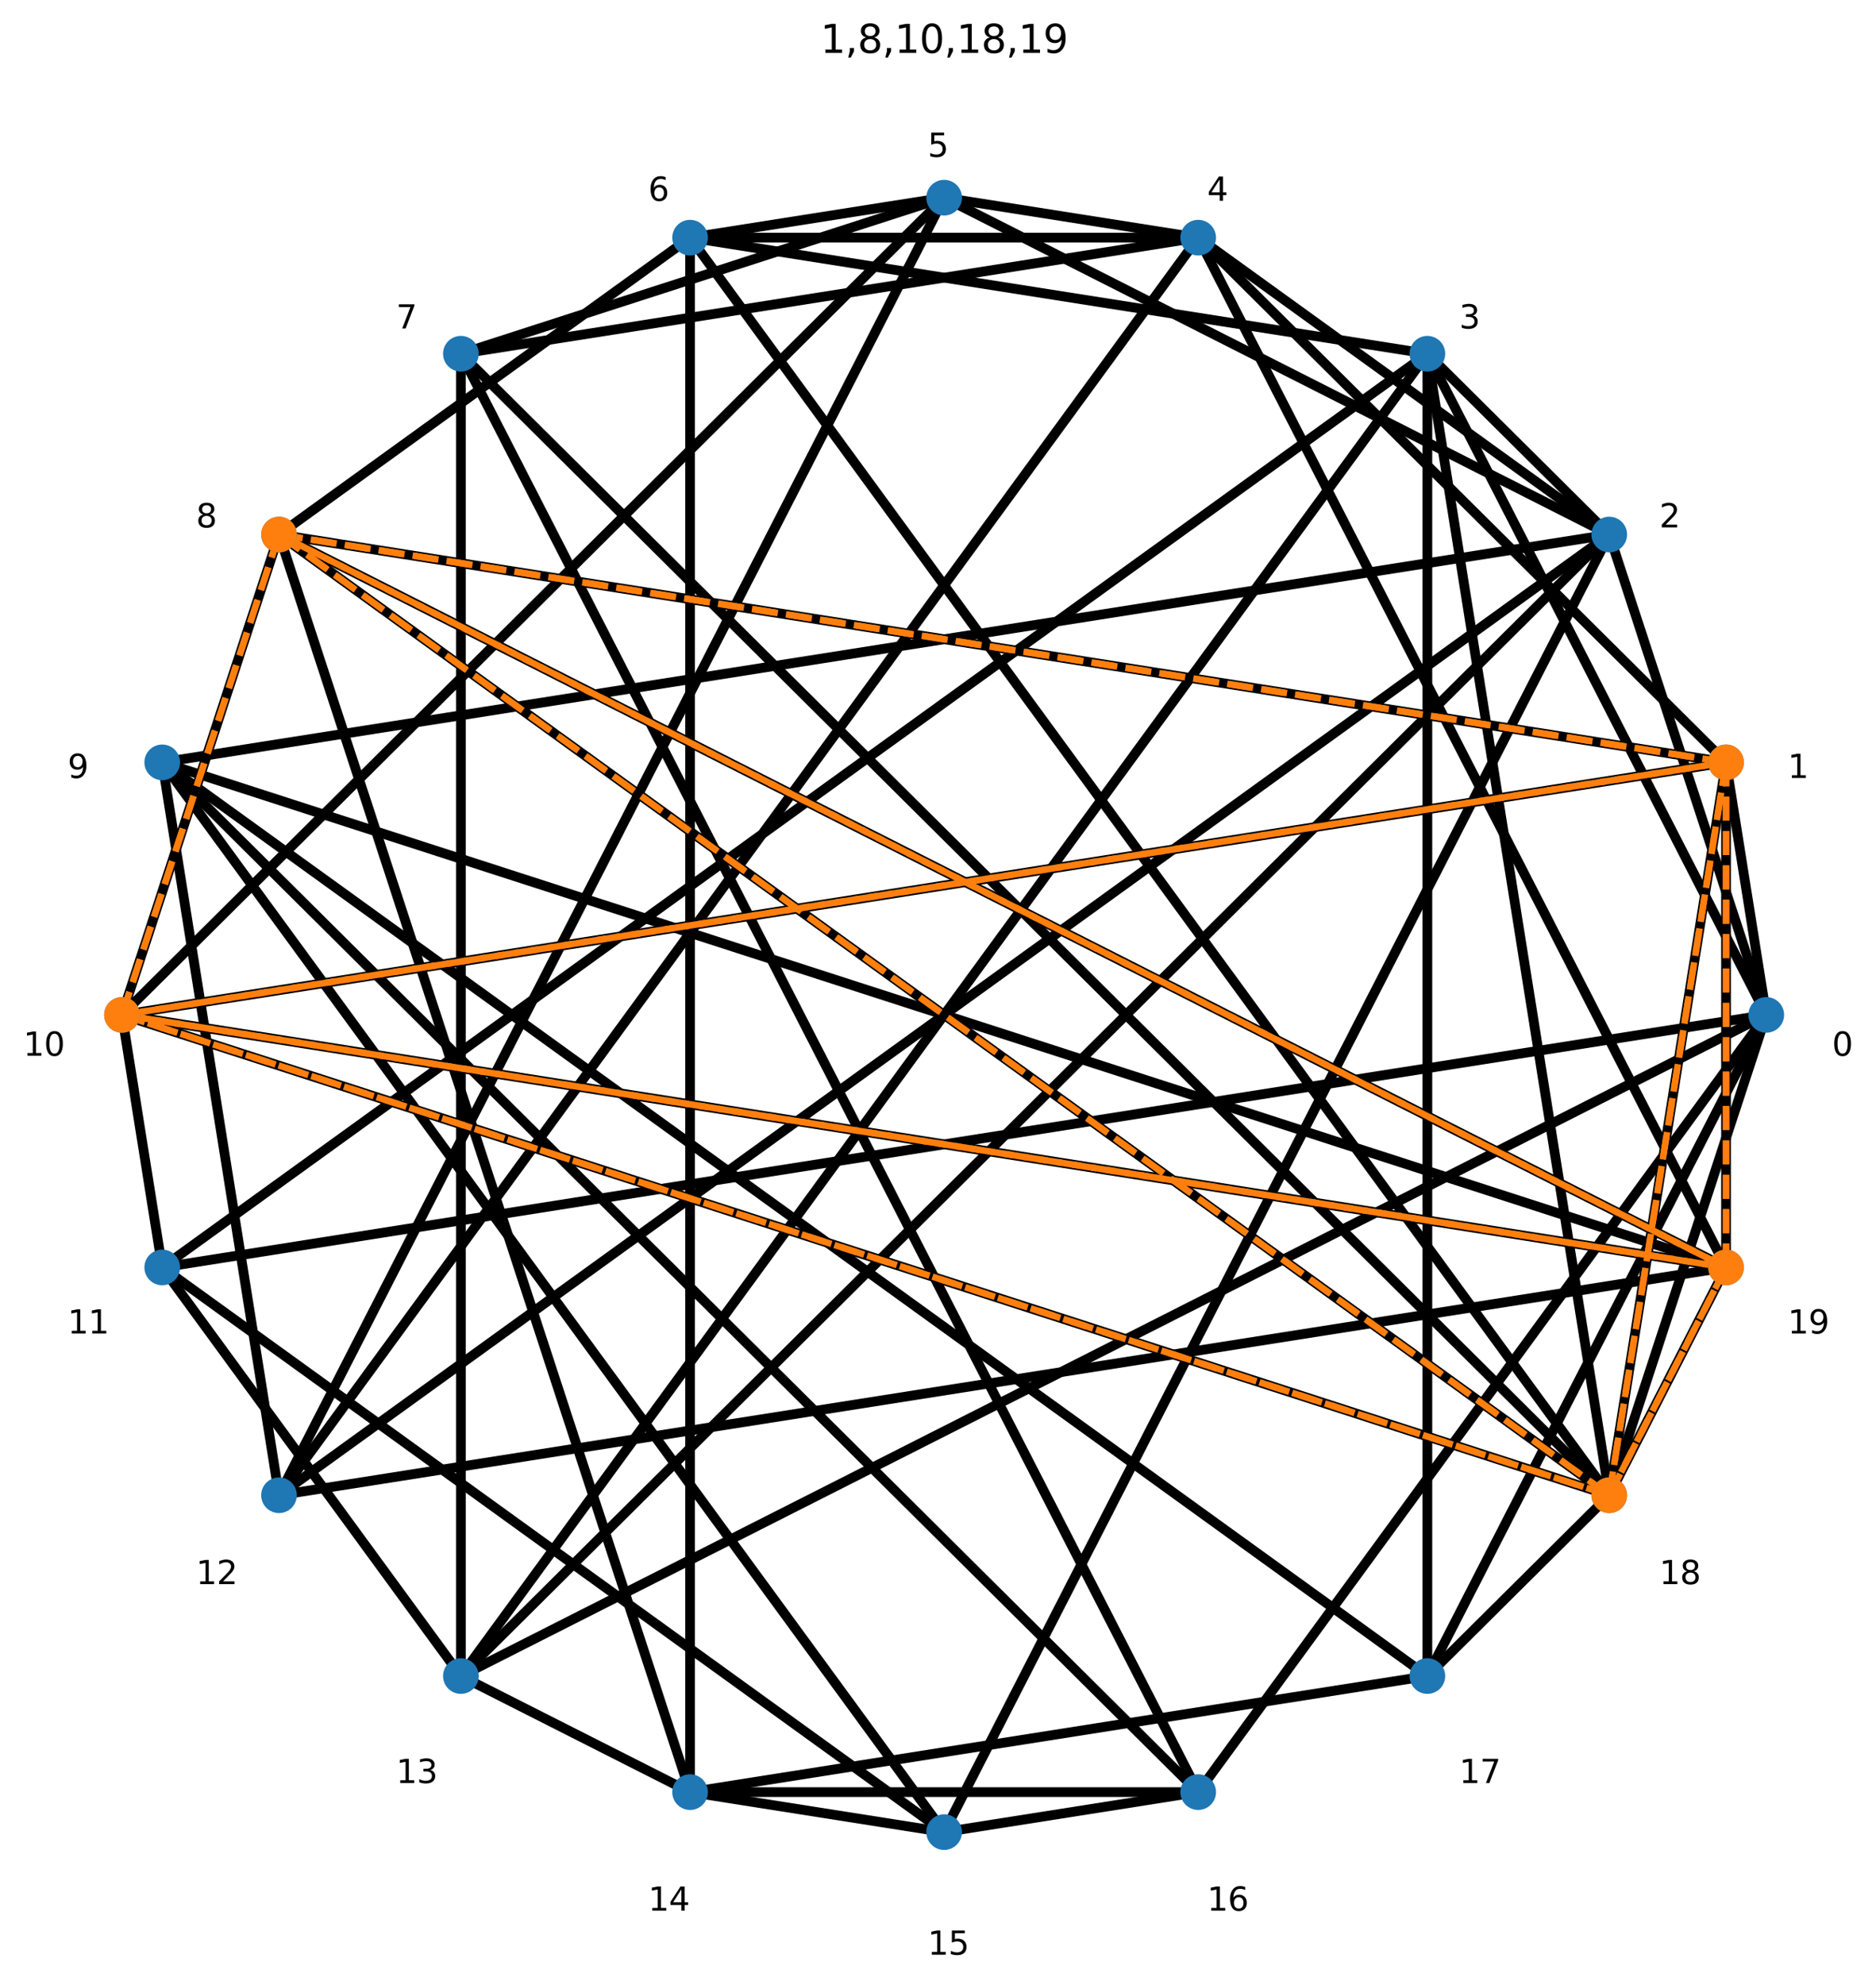 <?xml version="1.0" encoding="utf-8" standalone="no"?>
<!DOCTYPE svg PUBLIC "-//W3C//DTD SVG 1.1//EN"
  "http://www.w3.org/Graphics/SVG/1.1/DTD/svg11.dtd">
<svg xmlns:xlink="http://www.w3.org/1999/xlink" width="578.763pt" height="612.035pt" viewBox="0 0 578.763 612.035" xmlns="http://www.w3.org/2000/svg" version="1.1">
 <defs>
  <style type="text/css">*{stroke-linejoin: round; stroke-linecap: butt}</style>
 </defs>
 <g id="figure_1">
  <g id="patch_1">
   <path d="M 0 612.035 
L 578.763 612.035 
L 578.763 0 
L 0 0 
z
" style="fill: #ffffff"/>
  </g>
  <g id="axes_1">
   <g id="line2d_1">
    <path d="M 212.895 73.289 
L 496.469 461.077 
" clip-path="url(#p9b672ee554)" style="fill: none; stroke: #000000; stroke-width: 3; stroke-linecap: square"/>
   </g>
   <g id="line2d_2">
    <path d="M 369.651 73.289 
L 212.895 73.289 
" clip-path="url(#p9b672ee554)" style="fill: none; stroke: #000000; stroke-width: 3; stroke-linecap: square"/>
   </g>
   <g id="line2d_3">
    <path d="M 369.651 73.289 
L 86.077 461.077 
" clip-path="url(#p9b672ee554)" style="fill: none; stroke: #000000; stroke-width: 3; stroke-linecap: square"/>
   </g>
   <g id="line2d_4">
    <path d="M 86.077 461.077 
L 532.495 390.828 
" clip-path="url(#p9b672ee554)" style="fill: none; stroke: #000000; stroke-width: 3; stroke-linecap: square"/>
   </g>
   <g id="line2d_5">
    <path d="M 291.273 60.956 
L 142.189 109.083 
" clip-path="url(#p9b672ee554)" style="fill: none; stroke: #000000; stroke-width: 3; stroke-linecap: square"/>
   </g>
   <g id="line2d_6">
    <path d="M 212.895 552.622 
L 369.651 552.622 
" clip-path="url(#p9b672ee554)" style="fill: none; stroke: #000000; stroke-width: 3; stroke-linecap: square"/>
   </g>
   <g id="line2d_7">
    <path d="M 440.356 109.083 
L 142.189 516.828 
" clip-path="url(#p9b672ee554)" style="fill: none; stroke: #000000; stroke-width: 3; stroke-linecap: square"/>
   </g>
   <g id="line2d_8">
    <path d="M 544.909 312.955 
L 496.469 164.834 
" clip-path="url(#p9b672ee554)" style="fill: none; stroke: #000000; stroke-width: 3; stroke-linecap: square"/>
   </g>
   <g id="line2d_9">
    <path d="M 291.273 60.956 
L 37.636 312.955 
" clip-path="url(#p9b672ee554)" style="fill: none; stroke: #000000; stroke-width: 3; stroke-linecap: square"/>
   </g>
   <g id="line2d_10">
    <path d="M 86.077 164.834 
L 496.469 461.077 
" clip-path="url(#p9b672ee554)" style="fill: none; stroke: #000000; stroke-width: 3; stroke-linecap: square"/>
   </g>
   <g id="line2d_11">
    <path d="M 50.05 235.083 
L 440.356 516.828 
" clip-path="url(#p9b672ee554)" style="fill: none; stroke: #000000; stroke-width: 3; stroke-linecap: square"/>
   </g>
   <g id="line2d_12">
    <path d="M 496.469 164.834 
L 291.273 60.956 
" clip-path="url(#p9b672ee554)" style="fill: none; stroke: #000000; stroke-width: 3; stroke-linecap: square"/>
   </g>
   <g id="line2d_13">
    <path d="M 440.356 516.828 
L 496.469 461.077 
" clip-path="url(#p9b672ee554)" style="fill: none; stroke: #000000; stroke-width: 3; stroke-linecap: square"/>
   </g>
   <g id="line2d_14">
    <path d="M 37.636 312.955 
L 496.469 461.077 
" clip-path="url(#p9b672ee554)" style="fill: none; stroke: #000000; stroke-width: 3; stroke-linecap: square"/>
   </g>
   <g id="line2d_15">
    <path d="M 544.909 312.955 
L 50.05 390.828 
" clip-path="url(#p9b672ee554)" style="fill: none; stroke: #000000; stroke-width: 3; stroke-linecap: square"/>
   </g>
   <g id="line2d_16">
    <path d="M 544.909 312.955 
L 440.356 516.828 
" clip-path="url(#p9b672ee554)" style="fill: none; stroke: #000000; stroke-width: 3; stroke-linecap: square"/>
   </g>
   <g id="line2d_17">
    <path d="M 142.189 516.828 
L 212.895 552.622 
" clip-path="url(#p9b672ee554)" style="fill: none; stroke: #000000; stroke-width: 3; stroke-linecap: square"/>
   </g>
   <g id="line2d_18">
    <path d="M 532.495 235.083 
L 496.469 461.077 
" clip-path="url(#p9b672ee554)" style="fill: none; stroke: #000000; stroke-width: 3; stroke-linecap: square"/>
   </g>
   <g id="line2d_19">
    <path d="M 142.189 109.083 
L 369.651 552.622 
" clip-path="url(#p9b672ee554)" style="fill: none; stroke: #000000; stroke-width: 3; stroke-linecap: square"/>
   </g>
   <g id="line2d_20">
    <path d="M 212.895 73.289 
L 212.895 552.622 
" clip-path="url(#p9b672ee554)" style="fill: none; stroke: #000000; stroke-width: 3; stroke-linecap: square"/>
   </g>
   <g id="line2d_21">
    <path d="M 212.895 73.289 
L 86.077 164.834 
" clip-path="url(#p9b672ee554)" style="fill: none; stroke: #000000; stroke-width: 3; stroke-linecap: square"/>
   </g>
   <g id="line2d_22">
    <path d="M 142.189 109.083 
L 142.189 516.828 
" clip-path="url(#p9b672ee554)" style="fill: none; stroke: #000000; stroke-width: 3; stroke-linecap: square"/>
   </g>
   <g id="line2d_23">
    <path d="M 496.469 461.077 
L 532.495 390.828 
" clip-path="url(#p9b672ee554)" style="fill: none; stroke: #000000; stroke-width: 3; stroke-linecap: square"/>
   </g>
   <g id="line2d_24">
    <path d="M 369.651 73.289 
L 291.273 60.956 
" clip-path="url(#p9b672ee554)" style="fill: none; stroke: #000000; stroke-width: 3; stroke-linecap: square"/>
   </g>
   <g id="line2d_25">
    <path d="M 291.273 60.956 
L 212.895 73.289 
" clip-path="url(#p9b672ee554)" style="fill: none; stroke: #000000; stroke-width: 3; stroke-linecap: square"/>
   </g>
   <g id="line2d_26">
    <path d="M 440.356 109.083 
L 212.895 73.289 
" clip-path="url(#p9b672ee554)" style="fill: none; stroke: #000000; stroke-width: 3; stroke-linecap: square"/>
   </g>
   <g id="line2d_27">
    <path d="M 440.356 109.083 
L 496.469 461.077 
" clip-path="url(#p9b672ee554)" style="fill: none; stroke: #000000; stroke-width: 3; stroke-linecap: square"/>
   </g>
   <g id="line2d_28">
    <path d="M 212.895 552.622 
L 291.273 564.956 
" clip-path="url(#p9b672ee554)" style="fill: none; stroke: #000000; stroke-width: 3; stroke-linecap: square"/>
   </g>
   <g id="line2d_29">
    <path d="M 291.273 60.956 
L 86.077 461.077 
" clip-path="url(#p9b672ee554)" style="fill: none; stroke: #000000; stroke-width: 3; stroke-linecap: square"/>
   </g>
   <g id="line2d_30">
    <path d="M 544.909 312.955 
L 532.495 235.083 
" clip-path="url(#p9b672ee554)" style="fill: none; stroke: #000000; stroke-width: 3; stroke-linecap: square"/>
   </g>
   <g id="line2d_31">
    <path d="M 50.05 235.083 
L 369.651 552.622 
" clip-path="url(#p9b672ee554)" style="fill: none; stroke: #000000; stroke-width: 3; stroke-linecap: square"/>
   </g>
   <g id="line2d_32">
    <path d="M 496.469 164.834 
L 369.651 73.289 
" clip-path="url(#p9b672ee554)" style="fill: none; stroke: #000000; stroke-width: 3; stroke-linecap: square"/>
   </g>
   <g id="line2d_33">
    <path d="M 37.636 312.955 
L 50.05 390.828 
" clip-path="url(#p9b672ee554)" style="fill: none; stroke: #000000; stroke-width: 3; stroke-linecap: square"/>
   </g>
   <g id="line2d_34">
    <path d="M 86.077 164.834 
L 212.895 552.622 
" clip-path="url(#p9b672ee554)" style="fill: none; stroke: #000000; stroke-width: 3; stroke-linecap: square"/>
   </g>
   <g id="line2d_35">
    <path d="M 50.05 235.083 
L 532.495 390.828 
" clip-path="url(#p9b672ee554)" style="fill: none; stroke: #000000; stroke-width: 3; stroke-linecap: square"/>
   </g>
   <g id="line2d_36">
    <path d="M 544.909 312.955 
L 369.651 552.622 
" clip-path="url(#p9b672ee554)" style="fill: none; stroke: #000000; stroke-width: 3; stroke-linecap: square"/>
   </g>
   <g id="line2d_37">
    <path d="M 50.05 390.828 
L 142.189 516.828 
" clip-path="url(#p9b672ee554)" style="fill: none; stroke: #000000; stroke-width: 3; stroke-linecap: square"/>
   </g>
   <g id="line2d_38">
    <path d="M 544.909 312.955 
L 142.189 516.828 
" clip-path="url(#p9b672ee554)" style="fill: none; stroke: #000000; stroke-width: 3; stroke-linecap: square"/>
   </g>
   <g id="line2d_39">
    <path d="M 532.495 235.083 
L 86.077 164.834 
" clip-path="url(#p9b672ee554)" style="fill: none; stroke: #000000; stroke-width: 3; stroke-linecap: square"/>
   </g>
   <g id="line2d_40">
    <path d="M 496.469 164.834 
L 142.189 516.828 
" clip-path="url(#p9b672ee554)" style="fill: none; stroke: #000000; stroke-width: 3; stroke-linecap: square"/>
   </g>
   <g id="line2d_41">
    <path d="M 291.273 564.956 
L 369.651 552.622 
" clip-path="url(#p9b672ee554)" style="fill: none; stroke: #000000; stroke-width: 3; stroke-linecap: square"/>
   </g>
   <g id="line2d_42">
    <path d="M 142.189 109.083 
L 496.469 461.077 
" clip-path="url(#p9b672ee554)" style="fill: none; stroke: #000000; stroke-width: 3; stroke-linecap: square"/>
   </g>
   <g id="line2d_43">
    <path d="M 369.651 73.289 
L 142.189 109.083 
" clip-path="url(#p9b672ee554)" style="fill: none; stroke: #000000; stroke-width: 3; stroke-linecap: square"/>
   </g>
   <g id="line2d_44">
    <path d="M 440.356 109.083 
L 50.05 390.828 
" clip-path="url(#p9b672ee554)" style="fill: none; stroke: #000000; stroke-width: 3; stroke-linecap: square"/>
   </g>
   <g id="line2d_45">
    <path d="M 369.651 73.289 
L 532.495 390.828 
" clip-path="url(#p9b672ee554)" style="fill: none; stroke: #000000; stroke-width: 3; stroke-linecap: square"/>
   </g>
   <g id="line2d_46">
    <path d="M 440.356 109.083 
L 440.356 516.828 
" clip-path="url(#p9b672ee554)" style="fill: none; stroke: #000000; stroke-width: 3; stroke-linecap: square"/>
   </g>
   <g id="line2d_47">
    <path d="M 212.895 552.622 
L 440.356 516.828 
" clip-path="url(#p9b672ee554)" style="fill: none; stroke: #000000; stroke-width: 3; stroke-linecap: square"/>
   </g>
   <g id="line2d_48">
    <path d="M 544.909 312.955 
L 440.356 109.083 
" clip-path="url(#p9b672ee554)" style="fill: none; stroke: #000000; stroke-width: 3; stroke-linecap: square"/>
   </g>
   <g id="line2d_49">
    <path d="M 86.077 164.834 
L 37.636 312.955 
" clip-path="url(#p9b672ee554)" style="fill: none; stroke: #000000; stroke-width: 3; stroke-linecap: square"/>
   </g>
   <g id="line2d_50">
    <path d="M 50.05 235.083 
L 86.077 461.077 
" clip-path="url(#p9b672ee554)" style="fill: none; stroke: #000000; stroke-width: 3; stroke-linecap: square"/>
   </g>
   <g id="line2d_51">
    <path d="M 532.495 235.083 
L 369.651 73.289 
" clip-path="url(#p9b672ee554)" style="fill: none; stroke: #000000; stroke-width: 3; stroke-linecap: square"/>
   </g>
   <g id="line2d_52">
    <path d="M 50.05 235.083 
L 291.273 564.956 
" clip-path="url(#p9b672ee554)" style="fill: none; stroke: #000000; stroke-width: 3; stroke-linecap: square"/>
   </g>
   <g id="line2d_53">
    <path d="M 496.469 164.834 
L 440.356 109.083 
" clip-path="url(#p9b672ee554)" style="fill: none; stroke: #000000; stroke-width: 3; stroke-linecap: square"/>
   </g>
   <g id="line2d_54">
    <path d="M 86.077 164.834 
L 532.495 390.828 
" clip-path="url(#p9b672ee554)" style="fill: none; stroke: #000000; stroke-width: 3; stroke-linecap: square"/>
   </g>
   <g id="line2d_55">
    <path d="M 496.469 164.834 
L 50.05 235.083 
" clip-path="url(#p9b672ee554)" style="fill: none; stroke: #000000; stroke-width: 3; stroke-linecap: square"/>
   </g>
   <g id="line2d_56">
    <path d="M 50.05 390.828 
L 291.273 564.956 
" clip-path="url(#p9b672ee554)" style="fill: none; stroke: #000000; stroke-width: 3; stroke-linecap: square"/>
   </g>
   <g id="line2d_57">
    <path d="M 496.469 164.834 
L 86.077 461.077 
" clip-path="url(#p9b672ee554)" style="fill: none; stroke: #000000; stroke-width: 3; stroke-linecap: square"/>
   </g>
   <g id="line2d_58">
    <path d="M 532.495 235.083 
L 37.636 312.955 
" clip-path="url(#p9b672ee554)" style="fill: none; stroke: #000000; stroke-width: 3; stroke-linecap: square"/>
   </g>
   <g id="line2d_59">
    <path d="M 37.636 312.955 
L 532.495 390.828 
" clip-path="url(#p9b672ee554)" style="fill: none; stroke: #000000; stroke-width: 3; stroke-linecap: square"/>
   </g>
   <g id="line2d_60">
    <path d="M 544.909 312.955 
L 496.469 461.077 
" clip-path="url(#p9b672ee554)" style="fill: none; stroke: #000000; stroke-width: 3; stroke-linecap: square"/>
   </g>
   <g id="line2d_61">
    <path d="M 496.469 164.834 
L 291.273 564.956 
" clip-path="url(#p9b672ee554)" style="fill: none; stroke: #000000; stroke-width: 3; stroke-linecap: square"/>
   </g>
   <g id="line2d_62">
    <path d="M 532.495 235.083 
L 532.495 390.828 
" clip-path="url(#p9b672ee554)" style="fill: none; stroke: #000000; stroke-width: 3; stroke-linecap: square"/>
   </g>
   <g id="line2d_63">
    <path d="M 532.495 235.083 
L 86.077 164.834 
" clip-path="url(#p9b672ee554)" style="fill: none; stroke-dasharray: 7.4,3.2; stroke-dashoffset: 0; stroke: #ff7f0e; stroke-width: 2"/>
   </g>
   <g id="line2d_64">
    <path d="M 532.495 235.083 
L 37.636 312.955 
" clip-path="url(#p9b672ee554)" style="fill: none; stroke-dasharray: 7.4,3.2; stroke-dashoffset: 0; stroke: #ff7f0e; stroke-width: 2"/>
   </g>
   <g id="line2d_65">
    <path d="M 532.495 235.083 
L 496.469 461.077 
" clip-path="url(#p9b672ee554)" style="fill: none; stroke-dasharray: 7.4,3.2; stroke-dashoffset: 0; stroke: #ff7f0e; stroke-width: 2"/>
   </g>
   <g id="line2d_66">
    <path d="M 532.495 235.083 
L 532.495 390.828 
" clip-path="url(#p9b672ee554)" style="fill: none; stroke-dasharray: 7.4,3.2; stroke-dashoffset: 0; stroke: #ff7f0e; stroke-width: 2"/>
   </g>
   <g id="line2d_67">
    <path d="M 86.077 164.834 
L 532.495 235.083 
" clip-path="url(#p9b672ee554)" style="fill: none; stroke-dasharray: 7.4,3.2; stroke-dashoffset: 0; stroke: #ff7f0e; stroke-width: 2"/>
   </g>
   <g id="line2d_68">
    <path d="M 86.077 164.834 
L 37.636 312.955 
" clip-path="url(#p9b672ee554)" style="fill: none; stroke-dasharray: 7.4,3.2; stroke-dashoffset: 0; stroke: #ff7f0e; stroke-width: 2"/>
   </g>
   <g id="line2d_69">
    <path d="M 86.077 164.834 
L 496.469 461.077 
" clip-path="url(#p9b672ee554)" style="fill: none; stroke-dasharray: 7.4,3.2; stroke-dashoffset: 0; stroke: #ff7f0e; stroke-width: 2"/>
   </g>
   <g id="line2d_70">
    <path d="M 86.077 164.834 
L 532.495 390.828 
" clip-path="url(#p9b672ee554)" style="fill: none; stroke-dasharray: 7.4,3.2; stroke-dashoffset: 0; stroke: #ff7f0e; stroke-width: 2"/>
   </g>
   <g id="line2d_71">
    <path d="M 37.636 312.955 
L 532.495 235.083 
" clip-path="url(#p9b672ee554)" style="fill: none; stroke-dasharray: 7.4,3.2; stroke-dashoffset: 0; stroke: #ff7f0e; stroke-width: 2"/>
   </g>
   <g id="line2d_72">
    <path d="M 37.636 312.955 
L 86.077 164.834 
" clip-path="url(#p9b672ee554)" style="fill: none; stroke-dasharray: 7.4,3.2; stroke-dashoffset: 0; stroke: #ff7f0e; stroke-width: 2"/>
   </g>
   <g id="line2d_73">
    <path d="M 37.636 312.955 
L 496.469 461.077 
" clip-path="url(#p9b672ee554)" style="fill: none; stroke-dasharray: 7.4,3.2; stroke-dashoffset: 0; stroke: #ff7f0e; stroke-width: 2"/>
   </g>
   <g id="line2d_74">
    <path d="M 37.636 312.955 
L 532.495 390.828 
" clip-path="url(#p9b672ee554)" style="fill: none; stroke-dasharray: 7.4,3.2; stroke-dashoffset: 0; stroke: #ff7f0e; stroke-width: 2"/>
   </g>
   <g id="line2d_75">
    <path d="M 496.469 461.077 
L 532.495 235.083 
" clip-path="url(#p9b672ee554)" style="fill: none; stroke-dasharray: 7.4,3.2; stroke-dashoffset: 0; stroke: #ff7f0e; stroke-width: 2"/>
   </g>
   <g id="line2d_76">
    <path d="M 496.469 461.077 
L 86.077 164.834 
" clip-path="url(#p9b672ee554)" style="fill: none; stroke-dasharray: 7.4,3.2; stroke-dashoffset: 0; stroke: #ff7f0e; stroke-width: 2"/>
   </g>
   <g id="line2d_77">
    <path d="M 496.469 461.077 
L 37.636 312.955 
" clip-path="url(#p9b672ee554)" style="fill: none; stroke-dasharray: 7.4,3.2; stroke-dashoffset: 0; stroke: #ff7f0e; stroke-width: 2"/>
   </g>
   <g id="line2d_78">
    <path d="M 496.469 461.077 
L 532.495 390.828 
" clip-path="url(#p9b672ee554)" style="fill: none; stroke-dasharray: 7.4,3.2; stroke-dashoffset: 0; stroke: #ff7f0e; stroke-width: 2"/>
   </g>
   <g id="line2d_79">
    <path d="M 532.495 390.828 
L 532.495 235.083 
" clip-path="url(#p9b672ee554)" style="fill: none; stroke-dasharray: 7.4,3.2; stroke-dashoffset: 0; stroke: #ff7f0e; stroke-width: 2"/>
   </g>
   <g id="line2d_80">
    <path d="M 532.495 390.828 
L 86.077 164.834 
" clip-path="url(#p9b672ee554)" style="fill: none; stroke-dasharray: 7.4,3.2; stroke-dashoffset: 0; stroke: #ff7f0e; stroke-width: 2"/>
   </g>
   <g id="line2d_81">
    <path d="M 532.495 390.828 
L 37.636 312.955 
" clip-path="url(#p9b672ee554)" style="fill: none; stroke-dasharray: 7.4,3.2; stroke-dashoffset: 0; stroke: #ff7f0e; stroke-width: 2"/>
   </g>
   <g id="line2d_82">
    <path d="M 532.495 390.828 
L 496.469 461.077 
" clip-path="url(#p9b672ee554)" style="fill: none; stroke-dasharray: 7.4,3.2; stroke-dashoffset: 0; stroke: #ff7f0e; stroke-width: 2"/>
   </g>
   <g id="text_1">
    <!-- 0 -->
    <g transform="translate(565.2 325.555) scale(0.1 -0.1)">
     <defs>
      <path id="DejaVuSans-30" d="M 2034 4250 
Q 1547 4250 1301 3770 
Q 1056 3291 1056 2328 
Q 1056 1369 1301 889 
Q 1547 409 2034 409 
Q 2525 409 2770 889 
Q 3016 1369 3016 2328 
Q 3016 3291 2770 3770 
Q 2525 4250 2034 4250 
z
M 2034 4750 
Q 2819 4750 3233 4129 
Q 3647 3509 3647 2328 
Q 3647 1150 3233 529 
Q 2819 -91 2034 -91 
Q 1250 -91 836 529 
Q 422 1150 422 2328 
Q 422 3509 836 4129 
Q 1250 4750 2034 4750 
z
" transform="scale(0.016)"/>
     </defs>
     <use xlink:href="#DejaVuSans-30"/>
    </g>
   </g>
   <g id="text_2">
    <!-- 1 -->
    <g transform="translate(551.545 239.896) scale(0.1 -0.1)">
     <defs>
      <path id="DejaVuSans-31" d="M 794 531 
L 1825 531 
L 1825 4091 
L 703 3866 
L 703 4441 
L 1819 4666 
L 2450 4666 
L 2450 531 
L 3481 531 
L 3481 0 
L 794 0 
L 794 531 
z
" transform="scale(0.016)"/>
     </defs>
     <use xlink:href="#DejaVuSans-31"/>
    </g>
   </g>
   <g id="text_3">
    <!-- 2 -->
    <g transform="translate(511.916 162.621) scale(0.1 -0.1)">
     <defs>
      <path id="DejaVuSans-32" d="M 1228 531 
L 3431 531 
L 3431 0 
L 469 0 
L 469 531 
Q 828 903 1448 1529 
Q 2069 2156 2228 2338 
Q 2531 2678 2651 2914 
Q 2772 3150 2772 3378 
Q 2772 3750 2511 3984 
Q 2250 4219 1831 4219 
Q 1534 4219 1204 4116 
Q 875 4013 500 3803 
L 500 4441 
Q 881 4594 1212 4672 
Q 1544 4750 1819 4750 
Q 2544 4750 2975 4387 
Q 3406 4025 3406 3419 
Q 3406 3131 3298 2873 
Q 3191 2616 2906 2266 
Q 2828 2175 2409 1742 
Q 1991 1309 1228 531 
z
" transform="scale(0.016)"/>
     </defs>
     <use xlink:href="#DejaVuSans-32"/>
    </g>
   </g>
   <g id="text_4">
    <!-- 3 -->
    <g transform="translate(450.192 101.296) scale(0.1 -0.1)">
     <defs>
      <path id="DejaVuSans-33" d="M 2597 2516 
Q 3050 2419 3304 2112 
Q 3559 1806 3559 1356 
Q 3559 666 3084 287 
Q 2609 -91 1734 -91 
Q 1441 -91 1130 -33 
Q 819 25 488 141 
L 488 750 
Q 750 597 1062 519 
Q 1375 441 1716 441 
Q 2309 441 2620 675 
Q 2931 909 2931 1356 
Q 2931 1769 2642 2001 
Q 2353 2234 1838 2234 
L 1294 2234 
L 1294 2753 
L 1863 2753 
Q 2328 2753 2575 2939 
Q 2822 3125 2822 3475 
Q 2822 3834 2567 4026 
Q 2313 4219 1838 4219 
Q 1578 4219 1281 4162 
Q 984 4106 628 3988 
L 628 4550 
Q 988 4650 1302 4700 
Q 1616 4750 1894 4750 
Q 2613 4750 3031 4423 
Q 3450 4097 3450 3541 
Q 3450 3153 3228 2886 
Q 3006 2619 2597 2516 
z
" transform="scale(0.016)"/>
     </defs>
     <use xlink:href="#DejaVuSans-33"/>
    </g>
   </g>
   <g id="text_5">
    <!-- 4 -->
    <g transform="translate(372.416 61.923) scale(0.1 -0.1)">
     <defs>
      <path id="DejaVuSans-34" d="M 2419 4116 
L 825 1625 
L 2419 1625 
L 2419 4116 
z
M 2253 4666 
L 3047 4666 
L 3047 1625 
L 3713 1625 
L 3713 1100 
L 3047 1100 
L 3047 0 
L 2419 0 
L 2419 1100 
L 313 1100 
L 313 1709 
L 2253 4666 
z
" transform="scale(0.016)"/>
     </defs>
     <use xlink:href="#DejaVuSans-34"/>
    </g>
   </g>
   <g id="text_6">
    <!-- 5 -->
    <g transform="translate(286.2 48.355) scale(0.1 -0.1)">
     <defs>
      <path id="DejaVuSans-35" d="M 691 4666 
L 3169 4666 
L 3169 4134 
L 1269 4134 
L 1269 2991 
Q 1406 3038 1543 3061 
Q 1681 3084 1819 3084 
Q 2600 3084 3056 2656 
Q 3513 2228 3513 1497 
Q 3513 744 3044 326 
Q 2575 -91 1722 -91 
Q 1428 -91 1123 -41 
Q 819 9 494 109 
L 494 744 
Q 775 591 1075 516 
Q 1375 441 1709 441 
Q 2250 441 2565 725 
Q 2881 1009 2881 1497 
Q 2881 1984 2565 2268 
Q 2250 2553 1709 2553 
Q 1456 2553 1204 2497 
Q 953 2441 691 2322 
L 691 4666 
z
" transform="scale(0.016)"/>
     </defs>
     <use xlink:href="#DejaVuSans-35"/>
    </g>
   </g>
   <g id="text_7">
    <!-- 6 -->
    <g transform="translate(199.984 61.923) scale(0.1 -0.1)">
     <defs>
      <path id="DejaVuSans-36" d="M 2113 2584 
Q 1688 2584 1439 2293 
Q 1191 2003 1191 1497 
Q 1191 994 1439 701 
Q 1688 409 2113 409 
Q 2538 409 2786 701 
Q 3034 994 3034 1497 
Q 3034 2003 2786 2293 
Q 2538 2584 2113 2584 
z
M 3366 4563 
L 3366 3988 
Q 3128 4100 2886 4159 
Q 2644 4219 2406 4219 
Q 1781 4219 1451 3797 
Q 1122 3375 1075 2522 
Q 1259 2794 1537 2939 
Q 1816 3084 2150 3084 
Q 2853 3084 3261 2657 
Q 3669 2231 3669 1497 
Q 3669 778 3244 343 
Q 2819 -91 2113 -91 
Q 1303 -91 875 529 
Q 447 1150 447 2328 
Q 447 3434 972 4092 
Q 1497 4750 2381 4750 
Q 2619 4750 2861 4703 
Q 3103 4656 3366 4563 
z
" transform="scale(0.016)"/>
     </defs>
     <use xlink:href="#DejaVuSans-36"/>
    </g>
   </g>
   <g id="text_8">
    <!-- 7 -->
    <g transform="translate(122.208 101.296) scale(0.1 -0.1)">
     <defs>
      <path id="DejaVuSans-37" d="M 525 4666 
L 3525 4666 
L 3525 4397 
L 1831 0 
L 1172 0 
L 2766 4134 
L 525 4134 
L 525 4666 
z
" transform="scale(0.016)"/>
     </defs>
     <use xlink:href="#DejaVuSans-37"/>
    </g>
   </g>
   <g id="text_9">
    <!-- 8 -->
    <g transform="translate(60.484 162.621) scale(0.1 -0.1)">
     <defs>
      <path id="DejaVuSans-38" d="M 2034 2216 
Q 1584 2216 1326 1975 
Q 1069 1734 1069 1313 
Q 1069 891 1326 650 
Q 1584 409 2034 409 
Q 2484 409 2743 651 
Q 3003 894 3003 1313 
Q 3003 1734 2745 1975 
Q 2488 2216 2034 2216 
z
M 1403 2484 
Q 997 2584 770 2862 
Q 544 3141 544 3541 
Q 544 4100 942 4425 
Q 1341 4750 2034 4750 
Q 2731 4750 3128 4425 
Q 3525 4100 3525 3541 
Q 3525 3141 3298 2862 
Q 3072 2584 2669 2484 
Q 3125 2378 3379 2068 
Q 3634 1759 3634 1313 
Q 3634 634 3220 271 
Q 2806 -91 2034 -91 
Q 1263 -91 848 271 
Q 434 634 434 1313 
Q 434 1759 690 2068 
Q 947 2378 1403 2484 
z
M 1172 3481 
Q 1172 3119 1398 2916 
Q 1625 2713 2034 2713 
Q 2441 2713 2670 2916 
Q 2900 3119 2900 3481 
Q 2900 3844 2670 4047 
Q 2441 4250 2034 4250 
Q 1625 4250 1398 4047 
Q 1172 3844 1172 3481 
z
" transform="scale(0.016)"/>
     </defs>
     <use xlink:href="#DejaVuSans-38"/>
    </g>
   </g>
   <g id="text_10">
    <!-- 9 -->
    <g transform="translate(20.855 239.896) scale(0.1 -0.1)">
     <defs>
      <path id="DejaVuSans-39" d="M 703 97 
L 703 672 
Q 941 559 1184 500 
Q 1428 441 1663 441 
Q 2288 441 2617 861 
Q 2947 1281 2994 2138 
Q 2813 1869 2534 1725 
Q 2256 1581 1919 1581 
Q 1219 1581 811 2004 
Q 403 2428 403 3163 
Q 403 3881 828 4315 
Q 1253 4750 1959 4750 
Q 2769 4750 3195 4129 
Q 3622 3509 3622 2328 
Q 3622 1225 3098 567 
Q 2575 -91 1691 -91 
Q 1453 -91 1209 -44 
Q 966 3 703 97 
z
M 1959 2075 
Q 2384 2075 2632 2365 
Q 2881 2656 2881 3163 
Q 2881 3666 2632 3958 
Q 2384 4250 1959 4250 
Q 1534 4250 1286 3958 
Q 1038 3666 1038 3163 
Q 1038 2656 1286 2365 
Q 1534 2075 1959 2075 
z
" transform="scale(0.016)"/>
     </defs>
     <use xlink:href="#DejaVuSans-39"/>
    </g>
   </g>
   <g id="text_11">
    <!-- 10 -->
    <g transform="translate(7.2 325.555) scale(0.1 -0.1)">
     <use xlink:href="#DejaVuSans-31"/>
     <use xlink:href="#DejaVuSans-30" x="63.623"/>
    </g>
   </g>
   <g id="text_12">
    <!-- 11 -->
    <g transform="translate(20.855 411.215) scale(0.1 -0.1)">
     <use xlink:href="#DejaVuSans-31"/>
     <use xlink:href="#DejaVuSans-31" x="63.623"/>
    </g>
   </g>
   <g id="text_13">
    <!-- 12 -->
    <g transform="translate(60.484 488.49) scale(0.1 -0.1)">
     <use xlink:href="#DejaVuSans-31"/>
     <use xlink:href="#DejaVuSans-32" x="63.623"/>
    </g>
   </g>
   <g id="text_14">
    <!-- 13 -->
    <g transform="translate(122.208 549.815) scale(0.1 -0.1)">
     <use xlink:href="#DejaVuSans-31"/>
     <use xlink:href="#DejaVuSans-33" x="63.623"/>
    </g>
   </g>
   <g id="text_15">
    <!-- 14 -->
    <g transform="translate(199.984 589.188) scale(0.1 -0.1)">
     <use xlink:href="#DejaVuSans-31"/>
     <use xlink:href="#DejaVuSans-34" x="63.623"/>
    </g>
   </g>
   <g id="text_16">
    <!-- 15 -->
    <g transform="translate(286.2 602.755) scale(0.1 -0.1)">
     <use xlink:href="#DejaVuSans-31"/>
     <use xlink:href="#DejaVuSans-35" x="63.623"/>
    </g>
   </g>
   <g id="text_17">
    <!-- 16 -->
    <g transform="translate(372.416 589.188) scale(0.1 -0.1)">
     <use xlink:href="#DejaVuSans-31"/>
     <use xlink:href="#DejaVuSans-36" x="63.623"/>
    </g>
   </g>
   <g id="text_18">
    <!-- 17 -->
    <g transform="translate(450.192 549.815) scale(0.1 -0.1)">
     <use xlink:href="#DejaVuSans-31"/>
     <use xlink:href="#DejaVuSans-37" x="63.623"/>
    </g>
   </g>
   <g id="text_19">
    <!-- 18 -->
    <g transform="translate(511.916 488.49) scale(0.1 -0.1)">
     <use xlink:href="#DejaVuSans-31"/>
     <use xlink:href="#DejaVuSans-38" x="63.623"/>
    </g>
   </g>
   <g id="text_20">
    <!-- 19 -->
    <g transform="translate(551.545 411.215) scale(0.1 -0.1)">
     <use xlink:href="#DejaVuSans-31"/>
     <use xlink:href="#DejaVuSans-39" x="63.623"/>
    </g>
   </g>
   <g id="text_21">
    <!-- 1,8,10,18,19 -->
    <g transform="translate(253.105 16.318) scale(0.12 -0.12)">
     <defs>
      <path id="DejaVuSans-2c" d="M 750 794 
L 1409 794 
L 1409 256 
L 897 -744 
L 494 -744 
L 750 256 
L 750 794 
z
" transform="scale(0.016)"/>
     </defs>
     <use xlink:href="#DejaVuSans-31"/>
     <use xlink:href="#DejaVuSans-2c" x="63.623"/>
     <use xlink:href="#DejaVuSans-38" x="95.41"/>
     <use xlink:href="#DejaVuSans-2c" x="159.033"/>
     <use xlink:href="#DejaVuSans-31" x="190.82"/>
     <use xlink:href="#DejaVuSans-30" x="254.443"/>
     <use xlink:href="#DejaVuSans-2c" x="318.066"/>
     <use xlink:href="#DejaVuSans-31" x="349.854"/>
     <use xlink:href="#DejaVuSans-38" x="413.477"/>
     <use xlink:href="#DejaVuSans-2c" x="477.1"/>
     <use xlink:href="#DejaVuSans-31" x="508.887"/>
     <use xlink:href="#DejaVuSans-39" x="572.51"/>
    </g>
    <!--  -->
    <g transform="translate(291.273 29.756) scale(0.12 -0.12)"/>
   </g>
   <g id="PathCollection_1">
    <defs>
     <path id="me9fee30136" d="M 0 5 
C 1.326 5 2.598 4.473 3.536 3.536 
C 4.473 2.598 5 1.326 5 0 
C 5 -1.326 4.473 -2.598 3.536 -3.536 
C 2.598 -4.473 1.326 -5 0 -5 
C -1.326 -5 -2.598 -4.473 -3.536 -3.536 
C -4.473 -2.598 -5 -1.326 -5 0 
C -5 1.326 -4.473 2.598 -3.536 3.536 
C -2.598 4.473 -1.326 5 0 5 
z
" style="stroke: #1f77b4"/>
    </defs>
    <g clip-path="url(#p9b672ee554)">
     <use xlink:href="#me9fee30136" x="544.909" y="312.955" style="fill: #1f77b4; stroke: #1f77b4"/>
     <use xlink:href="#me9fee30136" x="532.495" y="235.083" style="fill: #1f77b4; stroke: #1f77b4"/>
     <use xlink:href="#me9fee30136" x="496.469" y="164.834" style="fill: #1f77b4; stroke: #1f77b4"/>
     <use xlink:href="#me9fee30136" x="440.356" y="109.083" style="fill: #1f77b4; stroke: #1f77b4"/>
     <use xlink:href="#me9fee30136" x="369.651" y="73.289" style="fill: #1f77b4; stroke: #1f77b4"/>
     <use xlink:href="#me9fee30136" x="291.273" y="60.956" style="fill: #1f77b4; stroke: #1f77b4"/>
     <use xlink:href="#me9fee30136" x="212.895" y="73.289" style="fill: #1f77b4; stroke: #1f77b4"/>
     <use xlink:href="#me9fee30136" x="142.189" y="109.083" style="fill: #1f77b4; stroke: #1f77b4"/>
     <use xlink:href="#me9fee30136" x="86.077" y="164.834" style="fill: #1f77b4; stroke: #1f77b4"/>
     <use xlink:href="#me9fee30136" x="50.05" y="235.083" style="fill: #1f77b4; stroke: #1f77b4"/>
     <use xlink:href="#me9fee30136" x="37.636" y="312.955" style="fill: #1f77b4; stroke: #1f77b4"/>
     <use xlink:href="#me9fee30136" x="50.05" y="390.828" style="fill: #1f77b4; stroke: #1f77b4"/>
     <use xlink:href="#me9fee30136" x="86.077" y="461.077" style="fill: #1f77b4; stroke: #1f77b4"/>
     <use xlink:href="#me9fee30136" x="142.189" y="516.828" style="fill: #1f77b4; stroke: #1f77b4"/>
     <use xlink:href="#me9fee30136" x="212.895" y="552.622" style="fill: #1f77b4; stroke: #1f77b4"/>
     <use xlink:href="#me9fee30136" x="291.273" y="564.956" style="fill: #1f77b4; stroke: #1f77b4"/>
     <use xlink:href="#me9fee30136" x="369.651" y="552.622" style="fill: #1f77b4; stroke: #1f77b4"/>
     <use xlink:href="#me9fee30136" x="440.356" y="516.828" style="fill: #1f77b4; stroke: #1f77b4"/>
     <use xlink:href="#me9fee30136" x="496.469" y="461.077" style="fill: #1f77b4; stroke: #1f77b4"/>
     <use xlink:href="#me9fee30136" x="532.495" y="390.828" style="fill: #1f77b4; stroke: #1f77b4"/>
    </g>
   </g>
   <g id="PathCollection_2">
    <defs>
     <path id="m53693652a4" d="M 0 5 
C 1.326 5 2.598 4.473 3.536 3.536 
C 4.473 2.598 5 1.326 5 0 
C 5 -1.326 4.473 -2.598 3.536 -3.536 
C 2.598 -4.473 1.326 -5 0 -5 
C -1.326 -5 -2.598 -4.473 -3.536 -3.536 
C -4.473 -2.598 -5 -1.326 -5 0 
C -5 1.326 -4.473 2.598 -3.536 3.536 
C -2.598 4.473 -1.326 5 0 5 
z
" style="stroke: #ff7f0e"/>
    </defs>
    <g clip-path="url(#p9b672ee554)">
     <use xlink:href="#m53693652a4" x="532.495" y="235.083" style="fill: #ff7f0e; stroke: #ff7f0e"/>
     <use xlink:href="#m53693652a4" x="86.077" y="164.834" style="fill: #ff7f0e; stroke: #ff7f0e"/>
     <use xlink:href="#m53693652a4" x="37.636" y="312.955" style="fill: #ff7f0e; stroke: #ff7f0e"/>
     <use xlink:href="#m53693652a4" x="496.469" y="461.077" style="fill: #ff7f0e; stroke: #ff7f0e"/>
     <use xlink:href="#m53693652a4" x="532.495" y="390.828" style="fill: #ff7f0e; stroke: #ff7f0e"/>
    </g>
   </g>
  </g>
 </g>
 <defs>
  <clipPath id="p9b672ee554">
   <rect x="12.273" y="35.755" width="558" height="554.4"/>
  </clipPath>
 </defs>
</svg>
